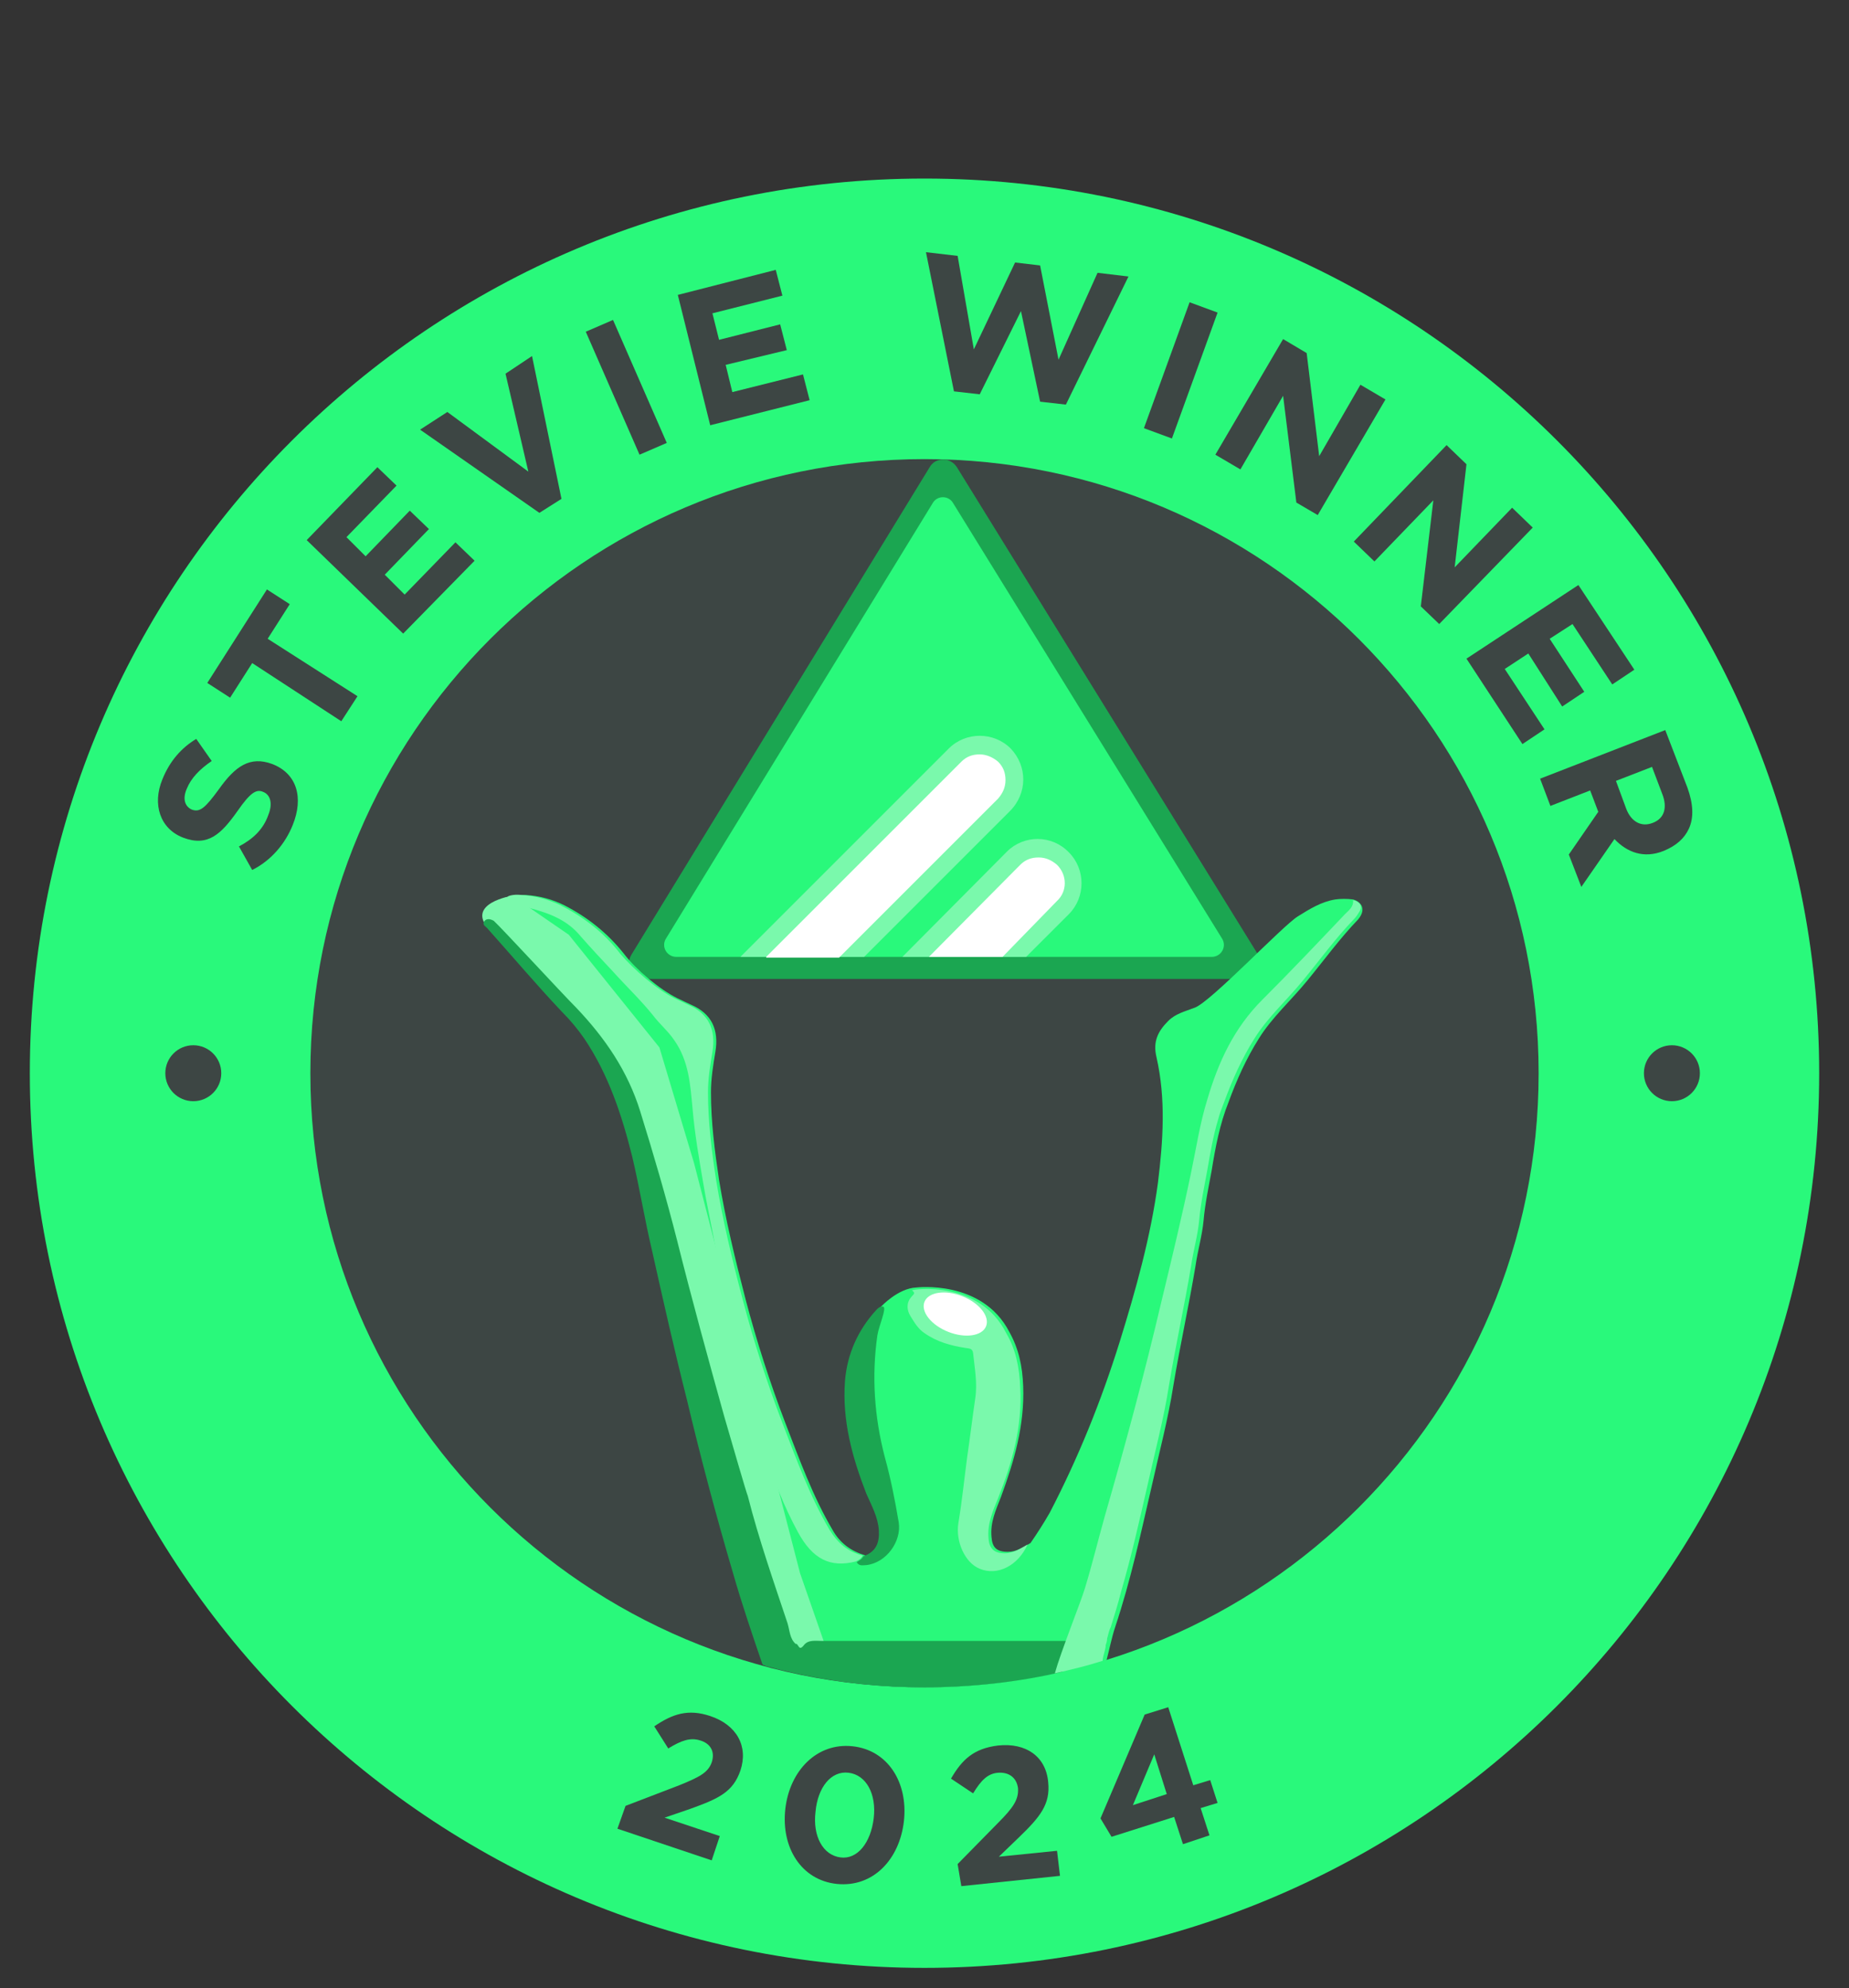 <svg width="186" height="200" viewBox="0 0 186 200" fill="none" xmlns="http://www.w3.org/2000/svg">
<rect x="0" y="0" width="186" height="200" fill="#333333" stroke="none"/>
<path d="M93 197.963C142.706 197.963 183 157.669 183 107.963C183 58.257 142.706 17.963 93 17.963C43.294 17.963 3 58.257 3 107.963C3 157.669 43.294 197.963 93 197.963Z" fill="#29F97B"/>
<path d="M93 169.741C127.119 169.741 154.778 142.082 154.778 107.963C154.778 73.844 127.119 46.185 93 46.185C58.881 46.185 31.222 73.844 31.222 107.963C31.222 142.082 58.881 169.741 93 169.741Z" fill="#3D4644"/>
<path d="M25.37 87.518L24.037 85.148C25.444 84.407 26.482 83.444 27 81.963C27.444 80.852 27.222 79.963 26.482 79.666C25.815 79.37 25.222 79.666 23.889 81.592C22.259 83.889 20.926 85.222 18.407 84.259C16.111 83.37 15.296 80.926 16.333 78.407C17.074 76.555 18.259 75.222 19.741 74.333L21.296 76.555C20.111 77.37 19.222 78.259 18.778 79.37C18.333 80.407 18.63 81.148 19.296 81.444C20.111 81.74 20.63 81.296 22.037 79.37C23.667 77.074 25.148 76.037 27.37 76.852C29.889 77.814 30.556 80.259 29.444 83C28.704 84.852 27.296 86.555 25.37 87.518Z" fill="#3D4644"/>
<path d="M25.37 66.703L23.148 70.185L20.852 68.703L26.852 59.296L29.148 60.777L26.926 64.259L35.963 70.037L34.333 72.555L25.37 66.703Z" fill="#3D4644"/>
<path d="M30.852 54.333L37.963 46.999L39.889 48.851L34.852 54.036L36.778 55.962L41.222 51.37L43.148 53.222L38.704 57.814L40.704 59.814L45.815 54.555L47.741 56.407L40.556 63.74L30.852 54.333Z" fill="#3D4644"/>
<path d="M42.259 43.222L45 41.444L53.148 47.444L50.852 37.592L53.519 35.815L56.481 50.185L54.259 51.592L42.259 43.222Z" fill="#3D4644"/>
<path d="M58.926 33.37L61.667 32.185L67.074 44.555L64.333 45.741L58.926 33.37Z" fill="#3D4644"/>
<path d="M68.185 29.666L78.037 27.148L78.704 29.741L71.667 31.518L72.333 34.185L78.481 32.629L79.148 35.222L73 36.703L73.667 39.444L80.778 37.666L81.444 40.259L71.444 42.778L68.185 29.666Z" fill="#3D4644"/>
<path d="M93.148 25.37L96.333 25.741L97.963 35.148L102.111 26.407L104.63 26.703L106.482 36.185L110.407 27.444L113.519 27.815L107.222 40.703L104.63 40.407L102.704 31.296L98.556 39.666L95.963 39.37L93.148 25.37Z" fill="#3D4644"/>
<path d="M119.667 30.407L122.482 31.444L117.889 44.111L115.074 43.074L119.667 30.407Z" fill="#3D4644"/>
<path d="M129.074 34.111L131.444 35.518L132.704 45.889L136.852 38.703L139.37 40.185L132.556 51.815L130.407 50.555L129.074 39.815L124.778 47.222L122.259 45.74L129.074 34.111Z" fill="#3D4644"/>
<path d="M145.519 44.777L147.519 46.703L146.333 57.074L152.111 51.074L154.185 53.074L144.778 62.777L142.926 61L144.185 50.333L138.259 56.481L136.185 54.481L145.519 44.777Z" fill="#3D4644"/>
<path d="M158.778 58.852L164.407 67.37L162.185 68.852L158.185 62.778L155.889 64.259L159.37 69.592L157.148 71.074L153.741 65.74L151.37 67.296L155.37 73.37L153.148 74.852L147.519 66.259L158.778 58.852Z" fill="#3D4644"/>
<path d="M167.518 73.444L169.741 79.222C170.333 80.852 170.407 82.259 169.889 83.37C169.444 84.333 168.63 85.074 167.37 85.593C165.37 86.407 163.667 85.741 162.407 84.407L159.074 89.222L157.815 85.963L160.778 81.667L159.963 79.518L155.963 81.074L154.926 78.333L167.518 73.444ZM163.593 81.37C164.111 82.704 165.148 83.222 166.259 82.778C167.444 82.333 167.741 81.222 167.222 79.889L166.185 77.148L162.556 78.555L163.593 81.37Z" fill="#3D4644"/>
<path d="M168.185 110.778C169.74 110.778 171 109.517 171 107.963C171 106.408 169.74 105.148 168.185 105.148C166.631 105.148 165.37 106.408 165.37 107.963C165.37 109.517 166.631 110.778 168.185 110.778Z" fill="#3D4644"/>
<path d="M19.445 110.778C20.999 110.778 22.259 109.517 22.259 107.963C22.259 106.408 20.999 105.148 19.445 105.148C17.89 105.148 16.63 106.408 16.63 107.963C16.63 109.517 17.89 110.778 19.445 110.778Z" fill="#3D4644"/>
<path d="M67.963 98.481H125.148C126.407 98.481 127.222 97.074 126.556 96.037L96.259 47C95.593 45.963 94.111 45.963 93.519 47L63.519 96.037C62.852 97.148 63.667 98.481 64.926 98.481H67.963Z" fill="#1BA651"/>
<path d="M67 94.407L93.815 50.63C94.259 49.815 95.444 49.815 95.889 50.63L122.926 94.407C123.444 95.222 122.852 96.259 121.889 96.259H68.037C67.074 96.259 66.481 95.222 67 94.407Z" fill="#29F97B"/>
<path d="M101.667 75.296C99.963 73.593 97.148 73.593 95.445 75.296L74.481 96.259H86.926L101.593 81.593C103.37 79.815 103.37 77.074 101.667 75.296Z" fill="#7AF9AC"/>
<path d="M77.074 96.259L96.704 76.629C97.222 76.111 97.815 75.889 98.556 75.889C99.222 75.889 99.889 76.185 100.407 76.629C100.926 77.148 101.148 77.74 101.148 78.481C101.148 79.222 100.852 79.815 100.407 80.333L84.407 96.333H77.074V96.259Z" fill="white"/>
<path d="M101.296 85.667L90.778 96.259H103.222L107.519 91.963C109.222 90.259 109.222 87.444 107.519 85.741C105.815 83.963 103 83.963 101.296 85.667Z" fill="#7AF9AC"/>
<path d="M93.445 96.259L102.63 87C103.148 86.481 103.741 86.259 104.481 86.259C105.222 86.259 105.815 86.556 106.333 87C107.37 88.037 107.37 89.667 106.333 90.63L100.852 96.259H93.445Z" fill="white"/>
<path d="M62.926 181.666L68.333 179.592C70.333 178.778 71.222 178.333 71.593 177.296C71.963 176.185 71.444 175.37 70.407 175.074C69.444 174.778 68.555 175.074 67.222 175.889L65.815 173.666C67.667 172.407 69.222 171.889 71.444 172.629C74.111 173.518 75.296 175.666 74.481 178.111C73.741 180.259 72.333 180.926 69.444 181.963L66.852 182.852L72.407 184.704L71.593 187.148L62.111 183.963L62.926 181.666Z" fill="#3D4644"/>
<path d="M79 181.963C79.444 178.111 82.185 175.296 85.741 175.667C89.296 176.037 91.37 179.296 90.926 183.222C90.481 187.074 87.815 189.889 84.185 189.518C80.63 189.148 78.555 185.889 79 181.963ZM87.889 182.926C88.185 180.481 87.148 178.555 85.37 178.333C83.593 178.111 82.259 179.815 82.037 182.259C81.741 184.704 82.778 186.629 84.555 186.852C86.259 187.074 87.593 185.37 87.889 182.926Z" fill="#3D4644"/>
<path d="M96.333 187.519L100.407 183.37C101.963 181.815 102.481 181 102.407 179.889C102.259 178.778 101.444 178.259 100.407 178.333C99.37 178.408 98.704 179.074 97.889 180.408L95.667 178.926C96.778 177 97.963 175.889 100.407 175.593C103.222 175.296 105.222 176.704 105.444 179.296C105.667 181.519 104.63 182.778 102.481 184.852L100.481 186.778L106.333 186.185L106.63 188.704L96.704 189.741L96.333 187.519Z" fill="#3D4644"/>
<path d="M118.111 182.778L111.815 184.778L110.704 182.926L115.148 172.481L117.518 171.741L120.037 179.593L121.741 179.074L122.481 181.37L120.778 181.889L121.667 184.63L119 185.518L118.111 182.778ZM117.37 180.481L116.111 176.481L113.963 181.593L117.37 180.481Z" fill="#3D4644"/>
<path d="M136.111 90.482C135.593 90.407 134.778 90.407 134.333 90.482C132.926 90.704 131.741 91.445 130.556 92.185C129 93.148 121.815 100.778 120.185 101.37C119.222 101.741 118.259 101.963 117.519 102.704C116.481 103.741 115.963 104.778 116.333 106.333C117.296 110.556 117 114.778 116.481 119C115.741 124.482 114.259 129.741 112.63 135C110.778 140.926 108.481 146.63 105.593 152.185C105 153.222 104.333 154.259 103.667 155.222C102.926 155.667 102.259 156.111 101.37 156.111C100.259 156.111 99.815 155.667 99.741 154.63C99.593 153.148 100.185 151.889 100.704 150.556C102.037 146.926 103.074 143.37 102.926 139.445C102.852 137.445 102.481 135.667 101.519 133.963C98.778 128.704 92.185 129.519 92.185 129.519C90.333 129.593 88.63 131.445 88.63 131.445C88.556 131.519 88.481 131.593 88.407 131.667C86.556 133.667 85.445 136.111 85.222 138.852C84.926 142.852 85.889 146.556 87.37 150.185C87.815 151.37 88.556 152.556 88.63 153.889C88.704 155.148 88.407 156.111 87.074 156.482C85.593 156.037 84.481 155.222 83.741 153.889C81.741 150.482 80.407 146.778 79 143.148C77.444 139.074 76.111 134.926 75 130.704C73.963 126.704 73 122.778 72.333 118.704C71.889 115.741 71.519 112.852 71.519 109.889C71.519 108.482 71.741 107.148 71.963 105.815C72.333 103.593 71.593 101.963 69.519 101.074C69.074 100.852 68.556 100.63 68.111 100.407C66.333 99.519 63.963 97.519 62.778 95.963C61.074 93.815 59.074 92.259 56.778 91.074C55.593 90.481 54.259 90.111 52.852 90.037C52.481 90.037 52.111 90.037 51.815 90.111H51.741C51.148 90.185 48.037 90.852 49 92.778C48.926 93.074 49.296 93.222 49.444 93.445C51.963 96.259 54.333 99.074 56.926 101.815C57.741 102.63 58.481 103.519 59.148 104.482C61.593 108.111 62.926 112.185 63.963 116.333C64.704 119.445 65.222 122.704 65.963 125.815C67.074 130.778 68.185 135.741 69.444 140.704C70.852 146.63 72.407 152.482 74.111 158.259C75 161.37 76.037 164.407 77.074 167.445C77.148 167.519 77.296 167.519 77.37 167.593C82.481 169 87.889 169.741 93.37 169.741C99.593 169.741 105.667 168.778 111.296 167.074C111.593 165.963 111.815 164.778 112.185 163.667C113.741 159 114.778 154.185 115.889 149.37C116.63 146.037 117.519 142.704 118.037 139.37C118.704 135.37 119.593 131.37 120.259 127.37C120.481 125.815 120.926 124.333 121.074 122.778C121.222 121.074 121.593 119.37 121.889 117.741C122.259 115.445 122.704 113.074 123.593 110.852C124.407 108.63 125.37 106.482 126.63 104.482C127.963 102.333 129.889 100.63 131.519 98.63C133.222 96.556 134.778 94.407 136.63 92.482C137.593 91.296 136.704 90.63 136.111 90.482Z" fill="#29F97B"/>
<path d="M51.519 90.111C51.519 90.111 46.852 90.852 49.148 93.444C51.444 96.037 59.148 103.592 59.148 103.592C59.148 103.592 63.889 109.444 64.63 115.222C65.37 121 76.63 163.444 76.63 163.444L79.519 166.926L82.852 165.074L80.481 158.259L69.815 117L66.333 105.37L57.222 94.037L51.519 90.111Z" fill="#7AF9AC"/>
<path d="M67.815 100.407C68.259 100.629 68.778 100.852 69.222 101.074C71.296 101.963 72.037 103.592 71.667 105.815C71.445 107.148 71.222 108.481 71.222 109.889C71.222 112.852 71.593 115.815 72.037 118.704C72.704 122.778 73.667 126.778 74.704 130.704C75.815 134.926 77.148 139.074 78.704 143.148C80.111 146.778 81.445 150.481 83.445 153.889C84.259 155.222 85.296 156.111 86.778 156.481C86.63 156.778 86.407 156.926 86.111 157.074C83.519 157.741 81.741 156.852 80.259 154.111C78.852 151.518 77.815 148.852 76.926 146.037C75.963 143.222 74.63 138.481 73.963 135.518C73.296 132.333 72.63 129.148 72.037 125.889C71.667 123.667 71.148 121.444 70.778 119.222C70.333 116.629 69.889 114.111 69.667 111.518C69.445 109.148 69.296 106.704 67.815 104.629C67.222 103.741 66.333 103 65.667 102.111C64.407 100.555 63 99.222 61.667 97.741C60.556 96.555 59.444 95.37 58.407 94.185C57.074 92.555 55.296 91.889 53.37 91.37C52.852 91.222 52.407 91.148 51.889 91.074C51.37 91 51.074 90.704 51.074 90.185C51.37 90.037 51.889 89.963 52.481 90.037C53.815 90.111 55.148 90.481 56.407 91.074C58.704 92.259 60.778 93.815 62.407 95.963C63.741 97.518 66.037 99.518 67.815 100.407Z" fill="#7AF9AC"/>
<path d="M101.222 134.111C102.185 135.74 102.556 137.592 102.63 139.592C102.852 143.518 101.815 147.148 100.407 150.703C99.889 151.963 99.296 153.296 99.444 154.777C99.519 155.814 100.037 156.259 101.074 156.259C101.963 156.259 102.704 155.74 103.37 155.37C102.407 157.518 100.333 158.555 98.555 157.814C97.074 157.222 96.111 155.074 96.407 153.222C96.778 151 97 148.777 97.296 146.555C97.593 144.555 97.815 142.629 98.111 140.629C98.333 139.074 98.037 137.592 97.889 136.111C97.815 135.592 97.444 135.666 97.074 135.592C95.667 135.37 94.259 135 93 134.111C92.333 133.666 91.963 133 91.593 132.407C91.222 131.814 91.148 131.074 91.667 130.481C91.815 130.259 92.185 130.111 91.741 129.814C91.889 129.666 98.555 128.777 101.222 134.111Z" fill="#7AF9AC"/>
<path d="M86.852 156.556C88.111 156.111 88.481 155.222 88.407 153.963C88.333 152.63 87.667 151.444 87.148 150.259C85.741 146.63 84.704 142.926 85 138.926C85.222 136.185 86.333 133.741 88.185 131.741C88.333 131.593 88.556 131.37 88.852 131.444C89.222 131.593 88.407 133.37 88.259 134.333C87.667 138.481 87.963 142.556 89 146.556C89.593 148.704 90.037 150.926 90.407 153.148C90.704 155.074 89.148 157.222 87.148 157.444C86.852 157.444 86.407 157.593 86.185 157.148C86.407 157 86.704 156.852 86.852 156.556Z" fill="#1BA651"/>
<path d="M99.195 133.415C99.586 132.426 98.516 131.075 96.804 130.398C95.092 129.721 93.387 129.974 92.996 130.963C92.605 131.952 93.675 133.303 95.387 133.98C97.099 134.657 98.804 134.404 99.195 133.415Z" fill="white"/>
<path d="M82.704 165.074C82.037 165.074 81.296 164.926 80.852 165.518C80.333 166.185 80.333 165.296 80.037 165.37C79.445 164.851 79.445 164.037 79.222 163.296C77.815 159.074 76.333 154.851 75.222 150.481C75.148 150.407 73.519 144.777 72.852 142.481C71.222 136.629 69.593 130.703 68.111 124.777C67 120.407 65.741 116.111 64.407 111.814C63.148 107.74 60.852 104.407 57.963 101.37C56.556 99.963 50.481 93.37 49.667 92.629C49.519 92.555 49 92.259 48.704 92.703C48.481 93.074 48.926 93.222 49.074 93.444C51.593 96.259 53.963 99.074 56.556 101.814C57.37 102.629 58.111 103.518 58.778 104.481C61.222 108.111 62.556 112.185 63.593 116.333C64.333 119.444 64.852 122.703 65.593 125.814C66.704 130.777 67.815 135.74 69.074 140.703C70.481 146.629 72.037 152.481 73.741 158.259C74.63 161.37 75.667 164.407 76.704 167.444C76.778 167.518 76.926 167.518 77 167.592C82.111 169 87.519 169.74 93 169.74C97.741 169.74 102.407 169.222 106.852 168.185C107 167.963 107 167.74 106.926 167.518C106.778 166.629 107.444 165.963 107.444 165.074C99.222 165.074 91 165.074 82.704 165.074Z" fill="#1BA651"/>
<path d="M136.111 90.555C136.185 91.222 135.667 91.592 135.296 91.963C132.556 94.852 129.815 97.74 127 100.555C124.111 103.444 122.556 106.851 121.444 110.629C120.704 113 120.333 115.518 119.815 117.963C118.926 122.259 117.889 126.555 116.852 130.851C115.148 138.111 113.222 145.296 111.148 152.481C110.481 154.851 109.889 157.296 109.148 159.74C108.704 161.222 106.704 166.185 106.111 168.333C107.741 167.963 109.296 167.592 110.926 167.074C110.926 167 110.926 167 110.926 166.926C111 166.481 111.148 166.111 111.222 165.666C111.222 165.592 111.222 165.592 111.222 165.518C111.296 165.296 111.37 165.074 111.37 164.851C111.37 164.777 111.444 164.629 111.444 164.555C111.518 164.259 111.593 163.963 111.741 163.666C112.111 162.481 112.481 161.296 112.778 160.111C113.815 156.555 114.63 152.926 115.444 149.37C116.185 146.037 117.074 142.703 117.593 139.37C118.259 135.37 119.148 131.37 119.815 127.37C120.037 125.814 120.481 124.333 120.63 122.777C120.778 121.074 121.148 119.37 121.444 117.74C121.741 116.037 122.037 114.259 122.556 112.555C122.704 111.963 122.926 111.444 123.148 110.851C123.963 108.629 124.926 106.481 126.185 104.481C127.518 102.333 129.444 100.629 131.074 98.629C132.778 96.555 134.333 94.407 136.185 92.481C136.481 92.185 136.63 91.888 136.778 91.666C137.148 91 136.556 90.629 136.111 90.555Z" fill="#7AF9AC"/>
</svg>
